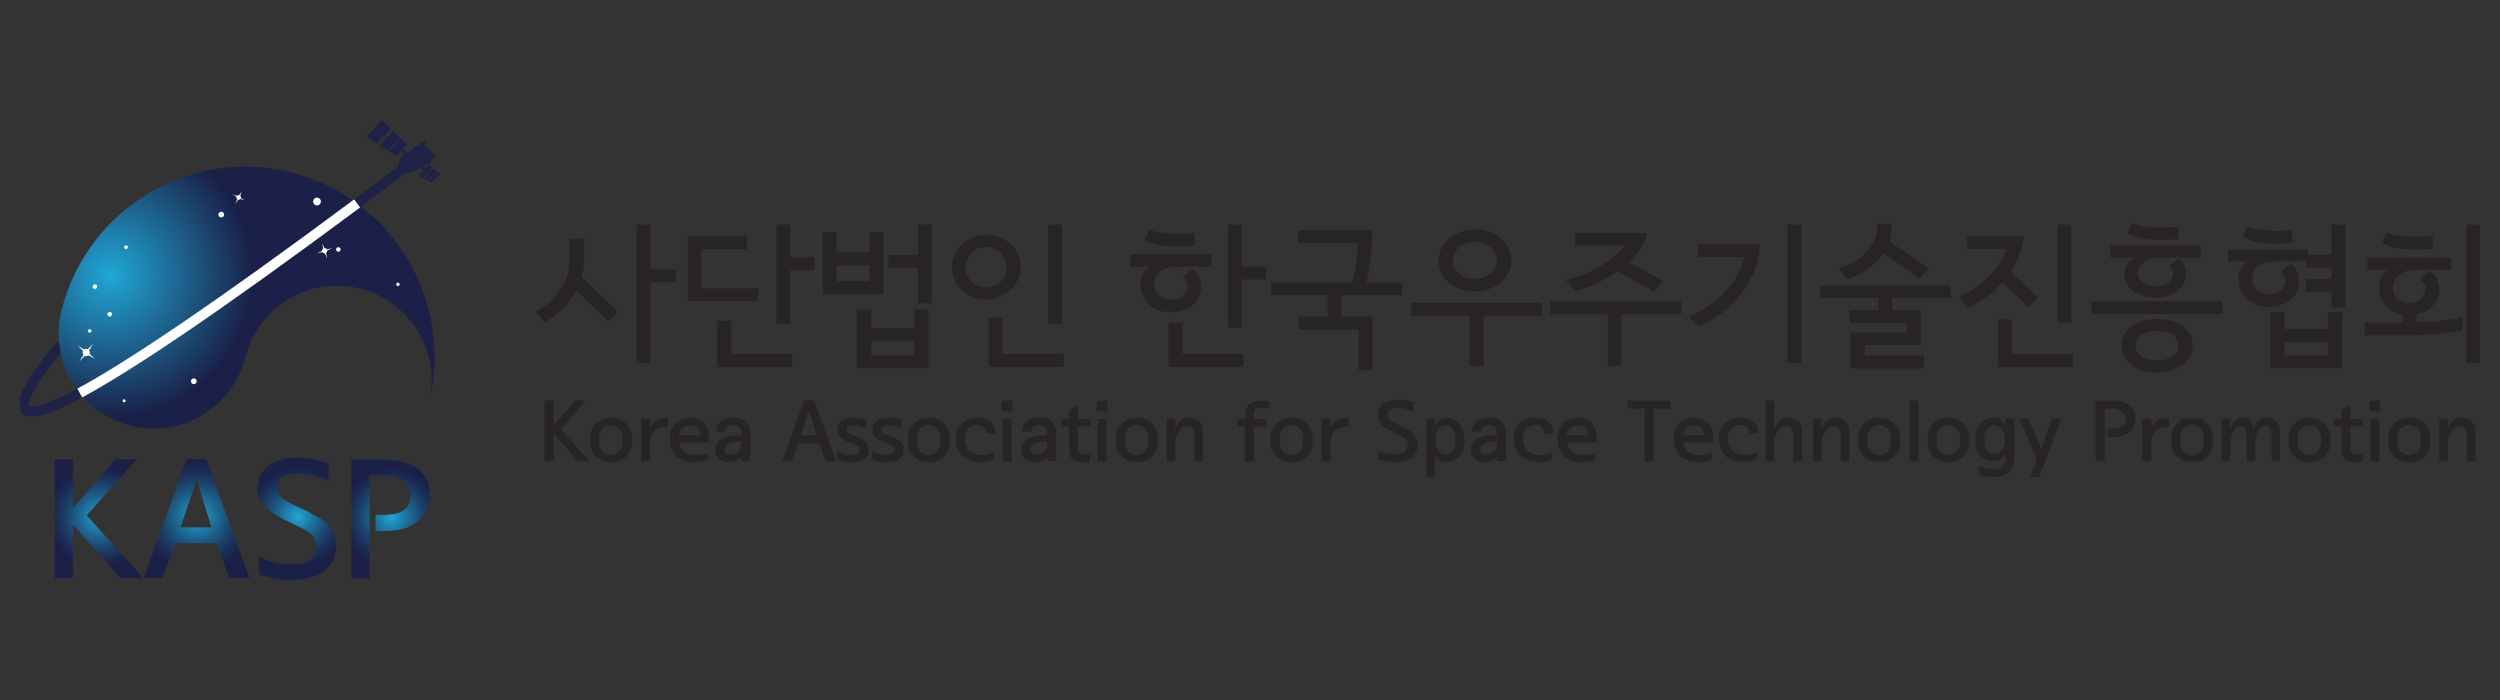 <svg width="250" height="70" viewBox="0 0 250 70" fill="none" xmlns="http://www.w3.org/2000/svg">
<rect x="0" y="0" width="250" height="70" fill="#333333" stroke="none"/>
<g clip-path="url(#clip0_9_12582)">
<path d="M58.949 46.13H57.804L55.416 43.448H55.364V46.13H54.45V40.042H55.364V42.492H55.416L57.536 40.042H58.599L56.071 42.91L58.949 46.13Z" fill="#292424"/>
<path d="M63.217 44.009C63.217 44.681 63.031 45.219 62.66 45.615C62.288 46.011 61.767 46.212 61.105 46.212C60.481 46.212 59.968 46.026 59.581 45.645C59.187 45.264 58.993 44.726 58.993 44.009C58.993 43.703 59.038 43.419 59.12 43.15C59.202 42.881 59.328 42.642 59.499 42.44C59.678 42.238 59.893 42.074 60.161 41.962C60.421 41.843 60.734 41.783 61.09 41.783C61.76 41.783 62.28 41.984 62.652 42.388C63.031 42.791 63.217 43.337 63.217 44.009ZM62.28 44.009C62.28 43.815 62.258 43.628 62.221 43.456C62.176 43.277 62.109 43.12 62.013 42.978C61.916 42.836 61.789 42.724 61.641 42.642C61.485 42.56 61.299 42.515 61.083 42.515C60.875 42.515 60.696 42.552 60.54 42.634C60.392 42.717 60.265 42.821 60.168 42.963C60.072 43.105 60.005 43.262 59.96 43.449C59.916 43.628 59.893 43.822 59.893 44.024C59.893 44.225 59.916 44.412 59.96 44.584C60.005 44.763 60.072 44.92 60.168 45.055C60.265 45.189 60.392 45.294 60.548 45.376C60.704 45.45 60.89 45.495 61.105 45.495C61.321 45.495 61.492 45.45 61.641 45.368C61.789 45.286 61.908 45.181 61.998 45.04C62.094 44.905 62.161 44.748 62.206 44.569C62.251 44.39 62.266 44.203 62.266 44.009H62.28Z" fill="#292424"/>
<path d="M66.787 42.672C66.363 42.672 65.999 42.746 65.686 42.903C65.374 43.06 65.181 43.314 65.091 43.68C65.062 43.785 65.039 43.889 65.024 44.016C65.01 44.136 65.002 44.27 64.995 44.397V46.138H64.102V41.88H64.995V42.739H65.039C65.076 42.664 65.129 42.559 65.203 42.432C65.277 42.306 65.374 42.201 65.5 42.119C65.671 42.007 65.842 41.925 66.006 41.872C66.177 41.82 66.437 41.79 66.787 41.79V42.672Z" fill="#292424"/>
<path d="M70.929 43.695H70.914V44.248H67.925C67.954 44.419 68.007 44.584 68.081 44.741C68.155 44.89 68.267 45.025 68.408 45.144C68.549 45.256 68.728 45.346 68.944 45.42C69.159 45.488 69.419 45.517 69.724 45.517C69.754 45.517 69.806 45.517 69.88 45.503C69.955 45.495 70.044 45.48 70.148 45.458C70.252 45.435 70.356 45.413 70.468 45.376C70.579 45.338 70.691 45.286 70.788 45.226V45.913C70.565 46.04 70.319 46.13 70.044 46.182C69.769 46.235 69.494 46.25 69.219 46.227C68.944 46.212 68.683 46.16 68.438 46.078C68.192 45.996 67.977 45.891 67.813 45.764C67.568 45.585 67.367 45.331 67.211 45.01C67.055 44.681 66.973 44.315 66.973 43.911C66.973 43.284 67.151 42.776 67.508 42.38C67.865 41.984 68.393 41.79 69.085 41.79C69.62 41.79 70.059 41.962 70.394 42.313C70.728 42.664 70.907 43.127 70.922 43.717L70.929 43.695ZM70.022 43.523C70.022 43.404 69.999 43.284 69.962 43.157C69.925 43.03 69.866 42.918 69.791 42.828C69.709 42.731 69.613 42.649 69.486 42.589C69.367 42.53 69.219 42.5 69.055 42.5C68.735 42.5 68.468 42.589 68.259 42.769C68.051 42.948 67.932 43.202 67.888 43.523H70.007H70.022Z" fill="#292424"/>
<path d="M75.026 46.115H74.119V45.66H74.112C74.112 45.66 74.045 45.742 73.985 45.801C73.933 45.869 73.852 45.928 73.755 45.988C73.651 46.048 73.524 46.093 73.361 46.145C73.204 46.19 73.011 46.212 72.788 46.212C72.632 46.212 72.476 46.182 72.32 46.13C72.163 46.078 72.03 46.003 71.911 45.899C71.784 45.801 71.688 45.675 71.613 45.533C71.539 45.391 71.502 45.226 71.502 45.04C71.502 44.711 71.613 44.427 71.829 44.181C72.044 43.934 72.297 43.77 72.587 43.688C72.929 43.583 73.234 43.531 73.502 43.531C73.77 43.531 73.978 43.531 74.119 43.531V43.292C74.119 43.224 74.119 43.15 74.104 43.06C74.09 42.978 74.06 42.881 74 42.776C73.948 42.702 73.866 42.634 73.755 42.575C73.643 42.515 73.502 42.492 73.331 42.492C73.108 42.492 72.922 42.545 72.773 42.657C72.632 42.769 72.558 42.941 72.558 43.165H71.606C71.606 42.985 71.643 42.813 71.71 42.642C71.784 42.47 71.888 42.321 72.03 42.194C72.178 42.066 72.357 41.962 72.572 41.88C72.788 41.798 73.041 41.76 73.338 41.76C73.918 41.76 74.342 41.91 74.61 42.194C74.885 42.485 75.019 42.836 75.019 43.247V46.108L75.026 46.115ZM74.119 44.464V44.166C73.985 44.166 73.837 44.166 73.68 44.166C73.524 44.166 73.361 44.188 73.19 44.225C73.026 44.263 72.862 44.337 72.699 44.464C72.535 44.591 72.454 44.748 72.454 44.943C72.454 45.137 72.52 45.279 72.647 45.353C72.773 45.428 72.922 45.465 73.093 45.465C73.242 45.465 73.42 45.413 73.621 45.301C73.822 45.196 73.963 45.04 74.052 44.845C74.067 44.786 74.082 44.733 74.097 44.666C74.112 44.606 74.119 44.532 74.119 44.457V44.464Z" fill="#292424"/>
<path d="M83.601 46.123H82.575L81.957 44.337H79.838L79.176 46.123H78.232L80.411 40.035H81.407L83.608 46.123H83.601ZM81.675 43.523L80.939 41.133H80.901L80.098 43.523H81.675Z" fill="#292424"/>
<path d="M86.88 44.928C86.88 45.122 86.851 45.294 86.799 45.458C86.739 45.622 86.642 45.757 86.501 45.869C86.36 45.988 86.174 46.078 85.943 46.138C85.713 46.198 85.415 46.235 85.058 46.235C84.783 46.235 84.53 46.205 84.285 46.138C84.04 46.078 83.854 46.018 83.727 45.959V45.107C83.787 45.144 83.861 45.182 83.95 45.227C84.04 45.271 84.136 45.316 84.248 45.353C84.352 45.391 84.471 45.421 84.605 45.451C84.731 45.473 84.88 45.488 85.029 45.488C85.14 45.488 85.244 45.488 85.356 45.473C85.467 45.458 85.572 45.436 85.661 45.398C85.75 45.361 85.824 45.316 85.884 45.249C85.943 45.182 85.973 45.099 85.973 44.995C85.973 44.868 85.936 44.771 85.862 44.696C85.787 44.614 85.683 44.547 85.549 44.487C85.415 44.42 85.259 44.36 85.088 44.3C84.917 44.24 84.731 44.166 84.538 44.069C84.337 43.986 84.159 43.859 83.988 43.695C83.817 43.531 83.735 43.307 83.735 43.015C83.735 42.627 83.876 42.321 84.159 42.104C84.441 41.887 84.85 41.775 85.386 41.775C85.609 41.775 85.832 41.805 86.055 41.85C86.285 41.902 86.464 41.947 86.598 41.984V42.858C86.442 42.791 86.256 42.717 86.04 42.634C85.817 42.552 85.572 42.515 85.304 42.515C85.162 42.515 85.014 42.545 84.858 42.597C84.701 42.649 84.627 42.746 84.627 42.888C84.627 42.986 84.649 43.068 84.694 43.142C84.739 43.217 84.813 43.277 84.917 43.344C85.044 43.419 85.215 43.493 85.43 43.568C85.653 43.643 85.869 43.733 86.085 43.852C86.293 43.964 86.479 44.106 86.635 44.278C86.791 44.45 86.873 44.666 86.873 44.935L86.88 44.928Z" fill="#292424"/>
<path d="M90.368 44.928C90.368 45.122 90.338 45.294 90.286 45.458C90.227 45.622 90.13 45.757 89.989 45.869C89.847 45.988 89.662 46.078 89.431 46.138C89.201 46.198 88.903 46.235 88.546 46.235C88.278 46.235 88.018 46.205 87.773 46.138C87.527 46.078 87.341 46.018 87.215 45.959V45.107C87.275 45.144 87.349 45.182 87.438 45.227C87.527 45.271 87.624 45.316 87.736 45.353C87.84 45.391 87.959 45.421 88.093 45.451C88.219 45.473 88.368 45.488 88.516 45.488C88.621 45.488 88.732 45.488 88.844 45.473C88.955 45.458 89.059 45.436 89.148 45.398C89.238 45.361 89.312 45.316 89.372 45.249C89.431 45.182 89.461 45.099 89.461 44.995C89.461 44.868 89.424 44.771 89.349 44.696C89.275 44.614 89.171 44.547 89.044 44.487C88.91 44.42 88.754 44.36 88.583 44.3C88.412 44.24 88.226 44.166 88.033 44.069C87.832 43.986 87.654 43.859 87.483 43.695C87.312 43.531 87.23 43.307 87.23 43.015C87.23 42.627 87.371 42.321 87.654 42.104C87.936 41.887 88.345 41.775 88.881 41.775C89.104 41.775 89.327 41.805 89.55 41.85C89.773 41.902 89.959 41.947 90.093 41.984V42.858C89.937 42.791 89.751 42.717 89.535 42.634C89.312 42.552 89.067 42.515 88.799 42.515C88.658 42.515 88.509 42.545 88.353 42.597C88.197 42.649 88.122 42.746 88.122 42.888C88.122 42.986 88.144 43.068 88.189 43.142C88.234 43.217 88.308 43.277 88.412 43.344C88.539 43.419 88.71 43.493 88.933 43.568C89.156 43.643 89.372 43.733 89.587 43.852C89.795 43.964 89.981 44.106 90.138 44.278C90.294 44.45 90.376 44.666 90.376 44.935L90.368 44.928Z" fill="#292424"/>
<path d="M95.001 44.009C95.001 44.681 94.815 45.219 94.443 45.615C94.072 46.011 93.551 46.212 92.889 46.212C92.264 46.212 91.751 46.026 91.365 45.645C90.978 45.264 90.777 44.726 90.777 44.009C90.777 43.703 90.822 43.419 90.903 43.15C90.985 42.881 91.119 42.642 91.283 42.44C91.454 42.238 91.677 42.074 91.937 41.962C92.198 41.843 92.51 41.783 92.867 41.783C93.536 41.783 94.057 41.984 94.436 42.388C94.815 42.791 95.001 43.337 95.001 44.009ZM94.064 44.009C94.064 43.815 94.042 43.628 93.997 43.456C93.953 43.284 93.886 43.12 93.789 42.978C93.692 42.836 93.566 42.724 93.417 42.642C93.261 42.56 93.082 42.515 92.859 42.515C92.651 42.515 92.473 42.552 92.324 42.634C92.175 42.717 92.049 42.821 91.952 42.963C91.855 43.105 91.788 43.262 91.744 43.449C91.699 43.628 91.677 43.822 91.677 44.024C91.677 44.225 91.699 44.412 91.744 44.584C91.788 44.763 91.863 44.92 91.96 45.055C92.056 45.189 92.183 45.294 92.339 45.376C92.495 45.45 92.681 45.495 92.897 45.495C93.112 45.495 93.283 45.45 93.432 45.368C93.581 45.286 93.7 45.181 93.796 45.04C93.893 44.905 93.96 44.748 94.005 44.569C94.049 44.39 94.072 44.203 94.072 44.009H94.064Z" fill="#292424"/>
<path d="M99.53 43.351H98.615C98.615 43.254 98.6 43.157 98.57 43.052C98.541 42.948 98.496 42.858 98.429 42.783C98.362 42.701 98.266 42.627 98.154 42.574C98.035 42.522 97.894 42.492 97.723 42.492C97.544 42.492 97.373 42.529 97.225 42.597C97.076 42.664 96.942 42.754 96.838 42.873C96.726 42.993 96.637 43.127 96.578 43.284C96.518 43.441 96.488 43.605 96.488 43.777C96.488 44.001 96.511 44.21 96.563 44.419C96.607 44.621 96.704 44.808 96.838 44.972C96.972 45.129 97.158 45.256 97.396 45.353C97.633 45.45 97.946 45.503 98.325 45.503C98.355 45.503 98.407 45.503 98.481 45.488C98.556 45.48 98.645 45.465 98.749 45.443C98.853 45.42 98.957 45.398 99.069 45.361C99.18 45.323 99.292 45.271 99.388 45.211V45.898C99.188 46.026 98.942 46.115 98.675 46.167C98.4 46.22 98.124 46.235 97.849 46.205C97.574 46.19 97.306 46.138 97.053 46.055C96.801 45.973 96.585 45.869 96.414 45.742C96.168 45.562 95.968 45.308 95.812 44.987C95.655 44.658 95.574 44.292 95.574 43.889C95.574 43.583 95.618 43.306 95.715 43.052C95.812 42.791 95.953 42.574 96.131 42.38C96.317 42.186 96.548 42.036 96.816 41.932C97.083 41.827 97.396 41.768 97.745 41.768C98.251 41.768 98.682 41.902 99.017 42.163C99.359 42.425 99.522 42.821 99.522 43.351H99.53Z" fill="#292424"/>
<path d="M101.24 41.118H100.169V40.057H101.24V41.118ZM101.166 46.16H100.266V41.902H101.166V46.16Z" fill="#292424"/>
<path d="M105.62 46.115H104.713V45.66H104.706C104.706 45.66 104.639 45.742 104.579 45.801C104.527 45.869 104.445 45.928 104.349 45.988C104.245 46.048 104.118 46.093 103.962 46.145C103.806 46.19 103.613 46.212 103.382 46.212C103.226 46.212 103.07 46.182 102.913 46.13C102.757 46.078 102.623 46.003 102.504 45.899C102.378 45.801 102.281 45.675 102.207 45.533C102.133 45.391 102.095 45.226 102.095 45.04C102.095 44.711 102.207 44.427 102.423 44.181C102.638 43.934 102.891 43.77 103.181 43.688C103.523 43.583 103.828 43.531 104.096 43.531C104.371 43.531 104.572 43.531 104.713 43.531V43.292C104.713 43.224 104.713 43.15 104.698 43.06C104.691 42.978 104.654 42.881 104.594 42.776C104.542 42.702 104.46 42.634 104.349 42.575C104.237 42.515 104.096 42.492 103.932 42.492C103.709 42.492 103.523 42.545 103.375 42.657C103.233 42.769 103.159 42.941 103.159 43.165H102.207C102.207 42.985 102.244 42.813 102.311 42.642C102.385 42.47 102.49 42.321 102.631 42.194C102.78 42.066 102.958 41.962 103.174 41.88C103.389 41.798 103.642 41.76 103.94 41.76C104.52 41.76 104.944 41.91 105.211 42.194C105.479 42.485 105.62 42.836 105.62 43.247V46.108V46.115ZM104.713 44.464V44.166C104.579 44.166 104.431 44.166 104.274 44.166C104.118 44.166 103.955 44.188 103.784 44.225C103.62 44.263 103.456 44.337 103.293 44.464C103.129 44.591 103.047 44.748 103.047 44.943C103.047 45.137 103.114 45.279 103.241 45.353C103.367 45.428 103.516 45.465 103.679 45.465C103.836 45.465 104.007 45.413 104.207 45.301C104.408 45.196 104.55 45.04 104.639 44.845C104.654 44.786 104.668 44.733 104.683 44.666C104.698 44.606 104.706 44.532 104.706 44.457L104.713 44.464Z" fill="#292424"/>
<path d="M108.997 42.619H107.784V44.659C107.784 44.763 107.784 44.868 107.799 44.972C107.807 45.07 107.829 45.159 107.866 45.226C107.903 45.309 107.963 45.368 108.045 45.413C108.126 45.458 108.238 45.48 108.379 45.48C108.461 45.48 108.55 45.48 108.647 45.465C108.736 45.45 108.848 45.428 108.989 45.383V46.19C108.825 46.212 108.684 46.227 108.573 46.235C108.461 46.235 108.357 46.242 108.26 46.242C107.799 46.242 107.465 46.138 107.242 45.936C107.018 45.727 106.907 45.421 106.907 45.002V42.634H106.178V41.902H106.907V40.998L107.807 40.453V41.902H109.019V42.634L108.997 42.619Z" fill="#292424"/>
<path d="M110.752 41.118H109.681V40.057H110.752V41.118ZM110.67 46.16H109.77V41.902H110.67V46.16Z" fill="#292424"/>
<path d="M115.786 44.009C115.786 44.681 115.6 45.219 115.228 45.615C114.857 46.011 114.343 46.212 113.674 46.212C113.049 46.212 112.536 46.026 112.15 45.645C111.755 45.264 111.562 44.726 111.562 44.009C111.562 43.703 111.607 43.419 111.689 43.15C111.77 42.881 111.897 42.642 112.068 42.44C112.246 42.238 112.462 42.074 112.722 41.962C112.983 41.843 113.295 41.783 113.652 41.783C114.321 41.783 114.842 41.984 115.221 42.388C115.6 42.791 115.786 43.337 115.786 44.009ZM114.857 44.009C114.857 43.815 114.834 43.628 114.797 43.456C114.76 43.284 114.685 43.12 114.589 42.978C114.492 42.836 114.366 42.724 114.217 42.642C114.061 42.56 113.875 42.515 113.659 42.515C113.444 42.515 113.273 42.552 113.116 42.634C112.968 42.717 112.841 42.821 112.745 42.963C112.648 43.105 112.581 43.262 112.536 43.449C112.492 43.628 112.469 43.822 112.469 44.024C112.469 44.225 112.492 44.412 112.536 44.584C112.581 44.763 112.655 44.92 112.752 45.055C112.849 45.189 112.975 45.294 113.131 45.376C113.287 45.45 113.473 45.495 113.689 45.495C113.905 45.495 114.076 45.45 114.224 45.368C114.373 45.286 114.492 45.181 114.581 45.04C114.678 44.905 114.745 44.748 114.79 44.569C114.834 44.39 114.849 44.203 114.849 44.009H114.857Z" fill="#292424"/>
<path d="M120.293 46.123H119.445V43.814C119.445 43.68 119.445 43.553 119.445 43.418C119.445 43.284 119.415 43.157 119.37 43.038C119.333 42.925 119.266 42.828 119.17 42.754C119.073 42.679 118.932 42.634 118.746 42.612C118.486 42.597 118.255 42.701 118.054 42.933C117.853 43.164 117.697 43.456 117.601 43.814C117.578 43.919 117.563 44.016 117.549 44.113C117.534 44.21 117.534 44.307 117.534 44.389V46.123H116.686V41.865H117.534V42.813H117.578C117.601 42.754 117.638 42.671 117.682 42.552C117.727 42.432 117.801 42.32 117.906 42.201C118.002 42.089 118.129 41.992 118.285 41.902C118.441 41.812 118.642 41.768 118.887 41.768C119.296 41.768 119.631 41.887 119.898 42.134C120.166 42.373 120.3 42.716 120.3 43.15V46.123H120.293Z" fill="#292424"/>
<path d="M126.911 40.901C126.74 40.864 126.599 40.834 126.487 40.819C126.376 40.804 126.249 40.789 126.108 40.774C125.952 40.774 125.833 40.797 125.736 40.834C125.639 40.871 125.558 40.939 125.491 41.028C125.454 41.103 125.424 41.185 125.409 41.275C125.394 41.364 125.394 41.469 125.394 41.596V41.91H126.606V42.649H125.394V46.16H124.494V42.649H123.728V41.91H124.494V41.768C124.494 41.566 124.509 41.364 124.531 41.163C124.554 40.968 124.628 40.774 124.747 40.61C124.859 40.461 125.022 40.334 125.216 40.229C125.416 40.124 125.699 40.065 126.071 40.057C126.227 40.057 126.361 40.065 126.487 40.087C126.614 40.102 126.748 40.132 126.904 40.154V40.909L126.911 40.901Z" fill="#292424"/>
<path d="M131.276 44.009C131.276 44.681 131.091 45.219 130.719 45.615C130.347 46.011 129.826 46.212 129.164 46.212C128.54 46.212 128.027 46.026 127.633 45.645C127.246 45.264 127.045 44.726 127.045 44.009C127.045 43.703 127.09 43.419 127.171 43.15C127.253 42.881 127.387 42.642 127.551 42.44C127.729 42.238 127.945 42.074 128.213 41.962C128.473 41.843 128.785 41.783 129.142 41.783C129.811 41.783 130.332 41.984 130.704 42.388C131.083 42.791 131.269 43.337 131.269 44.009H131.276ZM130.339 44.009C130.339 43.815 130.317 43.628 130.273 43.456C130.228 43.277 130.161 43.12 130.064 42.978C129.968 42.836 129.841 42.724 129.692 42.642C129.544 42.56 129.35 42.515 129.135 42.515C128.919 42.515 128.748 42.552 128.592 42.634C128.443 42.717 128.317 42.821 128.22 42.963C128.123 43.105 128.056 43.262 128.012 43.449C127.967 43.628 127.952 43.822 127.952 44.024C127.952 44.225 127.975 44.412 128.019 44.584C128.064 44.763 128.131 44.92 128.227 45.055C128.324 45.189 128.451 45.294 128.607 45.376C128.763 45.45 128.949 45.495 129.164 45.495C129.38 45.495 129.551 45.45 129.7 45.368C129.849 45.286 129.968 45.181 130.057 45.04C130.154 44.905 130.22 44.748 130.265 44.569C130.31 44.39 130.332 44.203 130.332 44.009H130.339Z" fill="#292424"/>
<path d="M134.846 42.672C134.422 42.672 134.058 42.746 133.745 42.903C133.433 43.06 133.232 43.314 133.15 43.68C133.121 43.785 133.098 43.889 133.091 44.016C133.076 44.136 133.069 44.27 133.061 44.397V46.138H132.169V41.88H133.061V42.739H133.106C133.135 42.664 133.195 42.559 133.269 42.432C133.344 42.306 133.44 42.201 133.567 42.119C133.738 42.007 133.909 41.925 134.08 41.872C134.251 41.82 134.511 41.79 134.861 41.79V42.672H134.846Z" fill="#292424"/>
<path d="M141.784 44.427C141.784 45.032 141.576 45.488 141.159 45.779C140.743 46.07 140.17 46.22 139.449 46.22C139.308 46.22 139.167 46.212 139.025 46.197C138.884 46.182 138.75 46.16 138.616 46.138C138.482 46.108 138.348 46.085 138.215 46.048C138.081 46.018 137.962 45.981 137.85 45.951V45.047C137.917 45.077 138.006 45.114 138.103 45.152C138.207 45.189 138.326 45.234 138.467 45.271C138.609 45.309 138.765 45.346 138.943 45.376C139.122 45.406 139.315 45.42 139.531 45.42C139.687 45.42 139.843 45.406 139.992 45.376C140.141 45.346 140.275 45.294 140.394 45.226C140.505 45.159 140.602 45.069 140.669 44.95C140.736 44.838 140.773 44.696 140.773 44.524C140.773 44.36 140.743 44.218 140.676 44.106C140.609 43.986 140.527 43.889 140.423 43.815C140.319 43.725 140.208 43.658 140.081 43.598C139.955 43.538 139.836 43.478 139.717 43.419C139.516 43.329 139.308 43.224 139.085 43.112C138.862 43 138.646 42.873 138.453 42.724C138.259 42.582 138.103 42.418 137.969 42.231C137.843 42.044 137.776 41.827 137.776 41.581C137.776 41.028 137.969 40.625 138.348 40.356C138.728 40.087 139.219 39.96 139.821 39.96C139.962 39.96 140.104 39.967 140.252 39.99C140.394 40.005 140.535 40.035 140.669 40.065C140.795 40.094 140.922 40.132 141.048 40.162C141.167 40.191 141.278 40.214 141.375 40.236V41.155C141.219 41.073 141.003 40.998 140.721 40.916C140.438 40.841 140.118 40.789 139.761 40.774C139.471 40.774 139.233 40.834 139.048 40.961C138.862 41.081 138.765 41.267 138.765 41.514C138.765 41.633 138.787 41.738 138.839 41.82C138.891 41.902 138.958 41.977 139.04 42.051C139.122 42.119 139.226 42.178 139.33 42.238C139.442 42.291 139.553 42.35 139.672 42.418L140.312 42.716C140.446 42.798 140.594 42.888 140.758 42.97C140.922 43.053 141.078 43.157 141.226 43.277C141.368 43.404 141.487 43.553 141.583 43.74C141.68 43.926 141.74 44.158 141.747 44.442L141.784 44.427Z" fill="#292424"/>
<path d="M146.477 44.076C146.477 44.36 146.439 44.629 146.35 44.89C146.268 45.151 146.149 45.376 145.993 45.577C145.83 45.772 145.629 45.928 145.398 46.048C145.168 46.16 144.9 46.22 144.588 46.22C144.298 46.22 144.067 46.138 143.896 45.981C143.718 45.824 143.599 45.637 143.532 45.428H143.487V47.699H142.617V41.857H143.487V42.627H143.532C143.562 42.544 143.599 42.447 143.658 42.35C143.718 42.253 143.792 42.156 143.881 42.074C143.963 41.992 144.067 41.917 144.194 41.857C144.32 41.797 144.469 41.768 144.632 41.768C144.878 41.768 145.116 41.82 145.339 41.924C145.562 42.022 145.755 42.171 145.926 42.373C146.09 42.567 146.224 42.806 146.32 43.09C146.417 43.374 146.469 43.71 146.469 44.076H146.477ZM145.562 44.068C145.562 43.867 145.54 43.672 145.502 43.478C145.458 43.284 145.398 43.127 145.317 42.978C145.235 42.836 145.123 42.724 145.004 42.642C144.878 42.559 144.736 42.515 144.565 42.515C144.275 42.515 144.03 42.649 143.837 42.918C143.636 43.187 143.539 43.538 143.539 43.979C143.539 44.128 143.554 44.292 143.591 44.464C143.628 44.636 143.688 44.8 143.77 44.95C143.844 45.099 143.956 45.219 144.09 45.316C144.223 45.413 144.387 45.458 144.588 45.458C144.759 45.458 144.908 45.42 145.027 45.346C145.153 45.271 145.257 45.166 145.331 45.047C145.413 44.92 145.473 44.77 145.51 44.599C145.547 44.427 145.569 44.255 145.569 44.068H145.562Z" fill="#292424"/>
<path d="M150.596 46.115H149.689V45.66H149.682C149.682 45.66 149.615 45.742 149.563 45.801C149.511 45.869 149.429 45.928 149.332 45.988C149.228 46.048 149.102 46.093 148.938 46.145C148.782 46.19 148.589 46.212 148.358 46.212C148.202 46.212 148.046 46.182 147.89 46.13C147.733 46.078 147.6 46.003 147.481 45.899C147.354 45.801 147.257 45.675 147.183 45.533C147.109 45.391 147.072 45.226 147.072 45.04C147.072 44.711 147.183 44.427 147.399 44.181C147.614 43.934 147.867 43.77 148.157 43.688C148.499 43.583 148.804 43.531 149.072 43.531C149.347 43.531 149.548 43.531 149.689 43.531V43.292C149.689 43.224 149.689 43.15 149.674 43.06C149.659 42.978 149.63 42.881 149.57 42.776C149.518 42.702 149.436 42.634 149.325 42.575C149.213 42.515 149.072 42.492 148.908 42.492C148.678 42.492 148.499 42.545 148.351 42.657C148.209 42.769 148.135 42.941 148.135 43.165H147.183C147.183 42.985 147.22 42.813 147.287 42.642C147.354 42.47 147.466 42.321 147.607 42.194C147.756 42.066 147.934 41.962 148.15 41.88C148.365 41.798 148.618 41.76 148.916 41.76C149.496 41.76 149.92 41.91 150.187 42.194C150.455 42.485 150.596 42.836 150.596 43.247V46.108V46.115ZM149.689 44.464V44.166C149.555 44.166 149.407 44.166 149.25 44.166C149.094 44.166 148.931 44.188 148.76 44.225C148.596 44.263 148.432 44.337 148.269 44.464C148.105 44.591 148.023 44.748 148.023 44.943C148.023 45.137 148.09 45.279 148.217 45.353C148.351 45.428 148.492 45.465 148.663 45.465C148.812 45.465 148.99 45.413 149.191 45.301C149.392 45.196 149.533 45.04 149.622 44.845C149.637 44.786 149.652 44.733 149.667 44.666C149.682 44.606 149.689 44.532 149.689 44.457V44.464Z" fill="#292424"/>
<path d="M155.326 43.351H154.411C154.411 43.254 154.397 43.157 154.367 43.052C154.337 42.948 154.292 42.858 154.226 42.783C154.159 42.701 154.062 42.627 153.95 42.574C153.839 42.522 153.69 42.492 153.526 42.492C153.341 42.492 153.177 42.529 153.028 42.597C152.879 42.664 152.746 42.754 152.642 42.873C152.53 42.993 152.441 43.127 152.381 43.284C152.322 43.441 152.292 43.605 152.292 43.777C152.292 44.001 152.314 44.21 152.366 44.419C152.411 44.621 152.508 44.808 152.642 44.972C152.775 45.129 152.961 45.256 153.199 45.353C153.437 45.45 153.742 45.503 154.121 45.503C154.151 45.503 154.203 45.503 154.278 45.488C154.352 45.48 154.441 45.465 154.545 45.443C154.649 45.42 154.754 45.398 154.865 45.361C154.977 45.323 155.088 45.271 155.185 45.211V45.898C154.977 46.026 154.739 46.115 154.471 46.167C154.196 46.22 153.921 46.235 153.645 46.205C153.37 46.19 153.103 46.138 152.85 46.055C152.597 45.973 152.381 45.869 152.218 45.742C151.972 45.562 151.771 45.308 151.615 44.987C151.459 44.658 151.377 44.292 151.377 43.889C151.377 43.583 151.429 43.306 151.526 43.052C151.623 42.791 151.764 42.574 151.943 42.38C152.128 42.186 152.359 42.036 152.627 41.932C152.894 41.827 153.207 41.768 153.556 41.768C154.069 41.768 154.493 41.902 154.835 42.163C155.177 42.425 155.341 42.821 155.341 43.351H155.326Z" fill="#292424"/>
<path d="M159.699 43.695H159.684V44.248H156.694C156.717 44.419 156.776 44.584 156.851 44.741C156.925 44.89 157.037 45.025 157.178 45.144C157.319 45.256 157.498 45.346 157.713 45.42C157.929 45.488 158.189 45.517 158.494 45.517C158.524 45.517 158.576 45.517 158.65 45.503C158.725 45.495 158.814 45.48 158.918 45.458C159.022 45.435 159.126 45.413 159.245 45.376C159.357 45.338 159.468 45.286 159.565 45.226V45.913C159.342 46.04 159.096 46.13 158.821 46.182C158.546 46.235 158.271 46.25 157.996 46.227C157.728 46.212 157.468 46.16 157.215 46.078C156.962 45.996 156.754 45.891 156.583 45.764C156.337 45.585 156.137 45.331 155.981 45.01C155.824 44.681 155.743 44.315 155.743 43.911C155.743 43.284 155.921 42.776 156.278 42.38C156.635 41.984 157.163 41.79 157.855 41.79C158.39 41.79 158.829 41.962 159.163 42.313C159.498 42.664 159.676 43.127 159.691 43.717L159.699 43.695ZM158.792 43.523C158.792 43.404 158.769 43.284 158.732 43.157C158.695 43.03 158.635 42.918 158.561 42.828C158.479 42.731 158.383 42.649 158.264 42.589C158.145 42.53 157.996 42.5 157.832 42.5C157.512 42.5 157.245 42.589 157.037 42.769C156.828 42.948 156.709 43.202 156.665 43.523H158.784H158.792Z" fill="#292424"/>
<path d="M167.083 40.871H165.373V46.153H164.443V40.871H162.755V40.065H167.083V40.871Z" fill="#292424"/>
<path d="M171.322 43.695H171.307V44.248H168.318C168.347 44.419 168.399 44.584 168.474 44.741C168.548 44.89 168.66 45.025 168.801 45.144C168.942 45.256 169.121 45.346 169.336 45.42C169.552 45.488 169.812 45.517 170.117 45.517C170.147 45.517 170.199 45.517 170.273 45.503C170.348 45.495 170.437 45.48 170.541 45.458C170.645 45.435 170.749 45.413 170.861 45.376C170.972 45.338 171.084 45.286 171.181 45.226V45.913C170.958 46.04 170.712 46.13 170.437 46.182C170.162 46.235 169.887 46.25 169.612 46.227C169.336 46.212 169.076 46.16 168.831 46.078C168.578 45.996 168.37 45.891 168.206 45.764C167.961 45.585 167.76 45.331 167.604 45.01C167.448 44.681 167.366 44.315 167.366 43.911C167.366 43.284 167.544 42.776 167.901 42.38C168.258 41.984 168.786 41.79 169.478 41.79C170.013 41.79 170.452 41.962 170.787 42.313C171.121 42.664 171.3 43.127 171.315 43.717L171.322 43.695ZM170.415 43.523C170.415 43.404 170.392 43.284 170.355 43.157C170.311 43.03 170.259 42.918 170.184 42.828C170.102 42.731 170.006 42.649 169.887 42.589C169.768 42.53 169.619 42.5 169.455 42.5C169.136 42.5 168.868 42.589 168.667 42.769C168.459 42.948 168.332 43.202 168.295 43.523H170.415Z" fill="#292424"/>
<path d="M175.821 43.351H174.907C174.907 43.254 174.892 43.157 174.862 43.052C174.832 42.948 174.788 42.858 174.721 42.783C174.654 42.701 174.557 42.627 174.445 42.574C174.326 42.522 174.185 42.492 174.014 42.492C173.836 42.492 173.672 42.529 173.516 42.597C173.367 42.664 173.233 42.754 173.129 42.873C173.018 42.993 172.928 43.127 172.869 43.284C172.809 43.441 172.78 43.605 172.78 43.777C172.78 44.001 172.802 44.21 172.854 44.419C172.899 44.621 172.995 44.808 173.129 44.972C173.263 45.129 173.449 45.256 173.687 45.353C173.925 45.45 174.237 45.503 174.609 45.503C174.639 45.503 174.691 45.503 174.773 45.488C174.847 45.48 174.936 45.465 175.04 45.443C175.145 45.42 175.249 45.398 175.368 45.361C175.479 45.323 175.591 45.271 175.687 45.211V45.898C175.479 46.026 175.241 46.115 174.973 46.167C174.698 46.22 174.423 46.235 174.148 46.205C173.873 46.19 173.605 46.138 173.352 46.055C173.099 45.973 172.884 45.869 172.72 45.742C172.475 45.562 172.274 45.308 172.118 44.987C171.962 44.658 171.88 44.292 171.88 43.889C171.88 43.583 171.932 43.306 172.029 43.052C172.125 42.791 172.267 42.574 172.445 42.38C172.631 42.186 172.861 42.036 173.129 41.932C173.397 41.827 173.709 41.768 174.059 41.768C174.572 41.768 174.996 41.902 175.33 42.163C175.665 42.425 175.836 42.821 175.836 43.351H175.821Z" fill="#292424"/>
<path d="M180.223 46.13H179.324V43.374C179.324 43.299 179.316 43.217 179.294 43.127C179.272 43.038 179.242 42.948 179.19 42.866C179.145 42.791 179.078 42.724 178.989 42.664C178.9 42.612 178.788 42.582 178.654 42.582C178.409 42.582 178.178 42.694 177.955 42.911C177.732 43.135 177.576 43.404 177.494 43.718C177.464 43.822 177.442 43.919 177.435 44.009C177.42 44.099 177.412 44.196 177.412 44.285V46.138H176.55V40.05H177.412V42.851H177.442C177.457 42.806 177.494 42.724 177.546 42.612C177.598 42.5 177.68 42.38 177.784 42.253C177.888 42.134 178.03 42.029 178.186 41.932C178.349 41.835 178.543 41.79 178.773 41.79C178.952 41.79 179.123 41.813 179.294 41.873C179.465 41.925 179.621 42.007 179.755 42.104C179.889 42.209 180 42.343 180.082 42.507C180.164 42.672 180.209 42.866 180.209 43.09V46.138L180.223 46.13Z" fill="#292424"/>
<path d="M184.916 46.123H184.068V43.814C184.068 43.68 184.068 43.553 184.068 43.418C184.068 43.284 184.046 43.157 183.994 43.038C183.957 42.925 183.89 42.828 183.793 42.754C183.696 42.679 183.555 42.634 183.369 42.612C183.109 42.597 182.878 42.701 182.67 42.933C182.469 43.164 182.313 43.456 182.216 43.814C182.194 43.919 182.179 44.016 182.164 44.113C182.157 44.21 182.15 44.307 182.15 44.389V46.123H181.302V41.865H182.15V42.813H182.194C182.216 42.754 182.254 42.671 182.298 42.552C182.343 42.432 182.417 42.32 182.521 42.201C182.618 42.089 182.744 41.992 182.901 41.902C183.057 41.812 183.258 41.768 183.51 41.768C183.919 41.768 184.254 41.887 184.522 42.134C184.789 42.373 184.923 42.716 184.923 43.15V46.123H184.916Z" fill="#292424"/>
<path d="M190.047 44.009C190.047 44.681 189.861 45.219 189.49 45.615C189.118 46.011 188.597 46.212 187.935 46.212C187.303 46.212 186.798 46.026 186.403 45.645C186.017 45.264 185.816 44.726 185.816 44.009C185.816 43.703 185.861 43.419 185.942 43.15C186.024 42.881 186.151 42.642 186.322 42.44C186.5 42.238 186.716 42.074 186.983 41.962C187.244 41.843 187.556 41.783 187.913 41.783C188.582 41.783 189.103 41.984 189.482 42.388C189.854 42.791 190.047 43.337 190.047 44.009ZM189.11 44.009C189.11 43.815 189.088 43.628 189.043 43.456C188.999 43.277 188.932 43.12 188.835 42.978C188.738 42.836 188.612 42.724 188.463 42.642C188.315 42.56 188.129 42.515 187.906 42.515C187.682 42.515 187.519 42.552 187.363 42.634C187.214 42.717 187.088 42.821 186.991 42.963C186.894 43.105 186.827 43.262 186.783 43.449C186.738 43.628 186.716 43.822 186.716 44.024C186.716 44.225 186.738 44.412 186.783 44.584C186.827 44.763 186.902 44.92 186.991 45.055C187.088 45.189 187.214 45.294 187.37 45.376C187.526 45.45 187.712 45.495 187.928 45.495C188.144 45.495 188.315 45.45 188.471 45.368C188.619 45.286 188.738 45.181 188.828 45.04C188.924 44.905 188.991 44.748 189.036 44.569C189.081 44.39 189.103 44.203 189.103 44.009H189.11Z" fill="#292424"/>
<path d="M191.839 46.138H190.939V40.05H191.839V46.138Z" fill="#292424"/>
<path d="M196.963 44.009C196.963 44.681 196.777 45.219 196.405 45.615C196.034 46.011 195.513 46.212 194.851 46.212C194.227 46.212 193.713 46.026 193.327 45.645C192.94 45.264 192.739 44.726 192.739 44.009C192.739 43.703 192.784 43.419 192.866 43.15C192.947 42.881 193.074 42.642 193.245 42.44C193.423 42.238 193.639 42.074 193.907 41.962C194.167 41.843 194.479 41.783 194.836 41.783C195.506 41.783 196.026 41.984 196.405 42.388C196.777 42.791 196.971 43.337 196.971 44.009H196.963ZM196.026 44.009C196.026 43.815 196.004 43.628 195.967 43.456C195.922 43.277 195.855 43.12 195.758 42.978C195.662 42.836 195.535 42.724 195.387 42.642C195.23 42.56 195.045 42.515 194.829 42.515C194.621 42.515 194.442 42.552 194.293 42.634C194.145 42.717 194.018 42.821 193.922 42.963C193.825 43.105 193.758 43.262 193.713 43.449C193.669 43.628 193.654 43.822 193.654 44.024C193.654 44.225 193.676 44.412 193.721 44.584C193.766 44.763 193.832 44.92 193.929 45.055C194.026 45.189 194.152 45.294 194.308 45.376C194.465 45.45 194.65 45.495 194.866 45.495C195.082 45.495 195.253 45.45 195.402 45.368C195.55 45.286 195.669 45.181 195.758 45.04C195.855 44.905 195.922 44.748 195.967 44.569C196.011 44.39 196.026 44.203 196.026 44.009Z" fill="#292424"/>
<path d="M201.418 45.764C201.418 46.414 201.232 46.9 200.86 47.221C200.488 47.542 199.953 47.706 199.261 47.706C199.038 47.706 198.8 47.684 198.532 47.647C198.264 47.609 198.034 47.542 197.848 47.46V46.593C198.093 46.72 198.346 46.802 198.599 46.855C198.859 46.907 199.105 46.929 199.35 46.929C199.722 46.929 199.997 46.847 200.19 46.683C200.376 46.526 200.488 46.317 200.518 46.07C200.518 46.033 200.525 46.011 200.525 45.996V45.338H200.503C200.503 45.338 200.466 45.42 200.428 45.51C200.391 45.592 200.324 45.682 200.243 45.772C200.161 45.861 200.042 45.943 199.9 46.011C199.752 46.085 199.573 46.115 199.35 46.115C198.837 46.115 198.406 45.943 198.056 45.592C197.714 45.241 197.536 44.741 197.536 44.068C197.536 43.904 197.543 43.732 197.558 43.568C197.573 43.404 197.595 43.254 197.617 43.127C197.662 42.948 197.729 42.776 197.826 42.612C197.922 42.44 198.049 42.298 198.205 42.171C198.354 42.044 198.525 41.932 198.733 41.857C198.934 41.783 199.164 41.738 199.41 41.738C199.566 41.738 199.707 41.768 199.841 41.82C199.967 41.872 200.079 41.947 200.168 42.029C200.257 42.104 200.324 42.186 200.384 42.283C200.443 42.373 200.48 42.455 200.503 42.522H200.525V41.842H201.418V45.757V45.764ZM200.495 43.919C200.495 43.74 200.466 43.568 200.414 43.404C200.362 43.232 200.295 43.082 200.205 42.948C200.116 42.813 200.005 42.701 199.871 42.619C199.744 42.53 199.596 42.492 199.439 42.492C199.253 42.492 199.06 42.567 198.867 42.709C198.673 42.858 198.54 43.082 198.473 43.389C198.465 43.434 198.45 43.486 198.443 43.553C198.443 43.62 198.443 43.687 198.443 43.755C198.443 43.822 198.435 43.889 198.435 43.956V44.113C198.435 44.27 198.45 44.427 198.488 44.584C198.517 44.741 198.577 44.875 198.659 44.995C198.74 45.114 198.852 45.219 198.978 45.294C199.105 45.368 199.261 45.398 199.447 45.398C199.744 45.398 199.99 45.264 200.198 44.995C200.399 44.726 200.503 44.367 200.503 43.926L200.495 43.919Z" fill="#292424"/>
<path d="M206.147 41.857L203.916 47.699H202.994L203.656 45.921L201.938 41.857H202.853L204.095 44.86H204.139L205.24 41.857H206.155H206.147Z" fill="#292424"/>
<path d="M213.524 41.858C213.524 42.224 213.457 42.515 213.316 42.754C213.175 42.993 213.004 43.18 212.788 43.322C212.572 43.471 212.334 43.568 212.059 43.628C211.792 43.68 211.524 43.71 211.271 43.71H210.773V42.881H211.264C211.42 42.881 211.576 42.866 211.732 42.836C211.888 42.806 212.03 42.761 212.156 42.687C212.275 42.605 212.372 42.5 212.446 42.373C212.528 42.239 212.565 42.067 212.565 41.858C212.565 41.671 212.52 41.514 212.439 41.394C212.357 41.267 212.245 41.17 212.111 41.088C211.978 41.006 211.829 40.954 211.665 40.916C211.502 40.879 211.338 40.864 211.174 40.864H210.468V46.138H209.553V40.05H211.182C211.464 40.05 211.747 40.08 212.03 40.132C212.312 40.184 212.558 40.281 212.781 40.416C213.011 40.558 213.19 40.745 213.331 40.976C213.472 41.208 213.539 41.499 213.539 41.85L213.524 41.858Z" fill="#292424"/>
<path d="M216.915 42.672C216.491 42.672 216.12 42.746 215.815 42.903C215.502 43.06 215.302 43.314 215.22 43.68C215.19 43.785 215.168 43.889 215.153 44.016C215.138 44.136 215.131 44.27 215.123 44.397V46.138H214.231V41.88H215.123V42.739H215.168C215.205 42.664 215.257 42.559 215.331 42.432C215.406 42.306 215.502 42.201 215.629 42.119C215.8 42.007 215.971 41.925 216.142 41.872C216.313 41.82 216.573 41.79 216.923 41.79V42.672H216.915Z" fill="#292424"/>
<path d="M221.318 44.009C221.318 44.681 221.132 45.219 220.76 45.615C220.388 46.011 219.868 46.212 219.206 46.212C218.581 46.212 218.068 46.026 217.681 45.645C217.295 45.264 217.094 44.726 217.094 44.009C217.094 43.703 217.138 43.419 217.22 43.15C217.302 42.881 217.436 42.642 217.599 42.44C217.778 42.238 217.994 42.074 218.254 41.962C218.514 41.843 218.826 41.783 219.183 41.783C219.853 41.783 220.373 41.984 220.753 42.388C221.132 42.791 221.318 43.337 221.318 44.009ZM220.381 44.009C220.381 43.815 220.358 43.628 220.321 43.456C220.277 43.277 220.21 43.12 220.113 42.978C220.016 42.836 219.89 42.724 219.741 42.642C219.585 42.56 219.399 42.515 219.183 42.515C218.975 42.515 218.797 42.552 218.641 42.634C218.492 42.717 218.373 42.821 218.276 42.963C218.179 43.105 218.113 43.262 218.068 43.449C218.023 43.628 218.001 43.822 218.001 44.024C218.001 44.225 218.023 44.412 218.068 44.584C218.113 44.763 218.187 44.92 218.284 45.055C218.38 45.189 218.507 45.294 218.663 45.376C218.819 45.45 219.005 45.495 219.221 45.495C219.436 45.495 219.607 45.45 219.763 45.368C219.912 45.286 220.031 45.181 220.128 45.04C220.225 44.905 220.291 44.748 220.336 44.569C220.381 44.39 220.396 44.203 220.396 44.009H220.381Z" fill="#292424"/>
<path d="M227.996 46.123H227.155V43.814C227.155 43.68 227.155 43.545 227.148 43.404C227.148 43.262 227.118 43.135 227.081 43.015C227.044 42.895 226.977 42.798 226.888 42.716C226.799 42.642 226.672 42.597 226.501 42.597C226.278 42.597 226.085 42.716 225.921 42.94C225.757 43.172 225.646 43.456 225.571 43.799C225.557 43.911 225.542 44.016 225.527 44.113C225.519 44.21 225.512 44.3 225.512 44.382V46.115H224.664V43.807C224.664 43.672 224.664 43.538 224.657 43.396C224.649 43.254 224.62 43.127 224.582 43.008C224.545 42.888 224.478 42.791 224.389 42.716C224.3 42.642 224.173 42.604 224.017 42.604C223.861 42.604 223.727 42.664 223.593 42.783C223.467 42.903 223.355 43.045 223.266 43.217C223.184 43.404 223.125 43.59 223.088 43.777C223.05 43.964 223.028 44.165 223.028 44.389V46.123H222.18V41.872H223.028V42.813H223.051C223.065 42.746 223.103 42.657 223.155 42.537C223.207 42.417 223.274 42.305 223.363 42.193C223.452 42.081 223.564 41.984 223.69 41.895C223.816 41.812 223.973 41.768 224.159 41.768C224.538 41.768 224.813 41.865 224.984 42.066C225.155 42.261 225.267 42.5 225.341 42.776H225.393C225.393 42.776 225.43 42.671 225.475 42.559C225.519 42.447 225.594 42.335 225.69 42.216C225.787 42.104 225.914 41.999 226.062 41.91C226.218 41.82 226.404 41.768 226.627 41.768C227.014 41.768 227.341 41.88 227.602 42.104C227.862 42.328 227.988 42.679 227.988 43.157V46.123H227.996Z" fill="#292424"/>
<path d="M233.067 44.009C233.067 44.681 232.881 45.219 232.51 45.615C232.138 46.011 231.617 46.212 230.948 46.212C230.316 46.212 229.81 46.026 229.423 45.645C229.037 45.264 228.836 44.726 228.836 44.009C228.836 43.703 228.881 43.419 228.962 43.15C229.052 42.881 229.178 42.642 229.342 42.44C229.513 42.238 229.736 42.074 229.996 41.962C230.256 41.843 230.569 41.783 230.926 41.783C231.595 41.783 232.115 41.984 232.495 42.388C232.867 42.791 233.06 43.337 233.06 44.009H233.067ZM232.138 44.009C232.138 43.815 232.115 43.628 232.071 43.456C232.026 43.277 231.959 43.12 231.863 42.978C231.766 42.836 231.64 42.724 231.491 42.642C231.342 42.56 231.149 42.515 230.933 42.515C230.717 42.515 230.546 42.552 230.398 42.634C230.249 42.717 230.122 42.821 230.026 42.963C229.929 43.105 229.862 43.262 229.818 43.449C229.773 43.628 229.751 43.822 229.751 44.024C229.751 44.225 229.773 44.412 229.818 44.584C229.862 44.763 229.929 44.92 230.026 45.055C230.122 45.189 230.249 45.294 230.405 45.376C230.561 45.45 230.747 45.495 230.963 45.495C231.178 45.495 231.349 45.45 231.498 45.368C231.647 45.286 231.766 45.181 231.863 45.04C231.959 44.905 232.026 44.748 232.071 44.569C232.115 44.39 232.138 44.203 232.138 44.009Z" fill="#292424"/>
<path d="M236.25 42.619H235.038V44.659C235.038 44.763 235.038 44.868 235.053 44.972C235.06 45.07 235.083 45.159 235.12 45.226C235.157 45.309 235.217 45.368 235.298 45.413C235.38 45.458 235.484 45.48 235.633 45.48C235.715 45.48 235.804 45.48 235.901 45.465C235.99 45.45 236.101 45.428 236.235 45.383V46.19C236.072 46.212 235.93 46.227 235.819 46.235C235.707 46.235 235.603 46.242 235.507 46.242C235.045 46.242 234.711 46.138 234.488 45.936C234.265 45.727 234.153 45.421 234.153 45.002V42.634H233.424V41.902H234.153V40.998L235.053 40.453V41.902H236.265V42.634L236.25 42.619Z" fill="#292424"/>
<path d="M237.998 41.118H236.927V40.057H237.998V41.118ZM237.923 46.16H237.024V41.902H237.923V46.16Z" fill="#292424"/>
<path d="M243.04 44.009C243.04 44.681 242.854 45.219 242.482 45.615C242.11 46.011 241.59 46.212 240.928 46.212C240.296 46.212 239.79 46.026 239.403 45.645C239.009 45.264 238.816 44.726 238.816 44.009C238.816 43.703 238.861 43.419 238.942 43.15C239.024 42.881 239.158 42.642 239.329 42.44C239.5 42.238 239.723 42.074 239.991 41.962C240.251 41.843 240.563 41.783 240.92 41.783C241.59 41.783 242.11 41.984 242.49 42.388C242.869 42.791 243.055 43.337 243.055 44.009H243.04ZM242.11 44.009C242.11 43.815 242.088 43.628 242.051 43.456C242.006 43.277 241.939 43.12 241.843 42.978C241.746 42.836 241.619 42.724 241.471 42.642C241.315 42.56 241.129 42.515 240.906 42.515C240.697 42.515 240.519 42.552 240.37 42.634C240.221 42.717 240.095 42.821 239.998 42.963C239.902 43.105 239.835 43.262 239.79 43.449C239.745 43.628 239.723 43.822 239.723 44.024C239.723 44.225 239.745 44.412 239.79 44.584C239.835 44.763 239.902 44.92 239.998 45.055C240.095 45.189 240.221 45.294 240.378 45.376C240.534 45.45 240.72 45.495 240.935 45.495C241.151 45.495 241.322 45.45 241.478 45.368C241.627 45.286 241.746 45.181 241.835 45.04C241.932 44.905 241.999 44.748 242.043 44.569C242.088 44.39 242.103 44.203 242.103 44.009H242.11Z" fill="#292424"/>
<path d="M247.546 46.123H246.699V43.814C246.699 43.68 246.699 43.553 246.699 43.418C246.699 43.284 246.669 43.157 246.624 43.038C246.587 42.925 246.52 42.828 246.423 42.754C246.327 42.679 246.186 42.634 246 42.612C245.739 42.597 245.501 42.701 245.301 42.933C245.1 43.164 244.944 43.456 244.854 43.814C244.832 43.919 244.817 44.016 244.802 44.113C244.787 44.21 244.787 44.307 244.787 44.389V46.123H243.94V41.865H244.787V42.813H244.832C244.854 42.754 244.884 42.671 244.936 42.552C244.981 42.432 245.055 42.32 245.159 42.201C245.256 42.089 245.382 41.992 245.539 41.902C245.695 41.812 245.895 41.768 246.141 41.768C246.55 41.768 246.885 41.887 247.16 42.134C247.427 42.373 247.561 42.716 247.561 43.15V46.123H247.546Z" fill="#292424"/>
<path d="M61.775 31.16L60.83 32.161L57.64 29.039C57.239 29.808 56.748 30.451 56.175 30.981C55.602 31.504 55.037 31.915 54.48 32.228L53.565 31.183C54.175 30.854 54.695 30.48 55.119 30.07C55.55 29.651 55.9 29.218 56.182 28.77C56.45 28.307 56.651 27.836 56.777 27.365C56.904 26.887 56.971 26.417 56.971 25.961V23.869H58.436V25.64C58.436 26.013 58.413 26.364 58.369 26.693C58.324 27.029 58.257 27.351 58.175 27.657L61.767 31.183L61.775 31.16ZM67.605 28.217H65.054V36.307H63.664V22.45H65.054V26.925H67.605V28.217Z" fill="#292424"/>
<path d="M75.815 30.114H68.78V23.623H74.699V24.915H70.141V28.837H75.815V30.114ZM79.221 36.695H71.703V32.079H73.108V35.403H79.221V36.695ZM81.459 27.037H79.013V32.408H77.637V22.45H79.013V25.73H81.459V27.037Z" fill="#292424"/>
<path d="M88.36 29.405H82.285V23.22H83.66V25.236H86.97V23.22H88.36V29.405ZM86.97 28.112V26.529H83.66V28.112H86.97ZM92.859 36.822H85.683V30.959H87.103V32.833H91.432V30.959H92.852V36.822H92.859ZM91.439 35.545V34.133H87.111V35.545H91.439ZM93.172 30.331H91.796V26.775H88.829V25.498H91.796V22.45H93.172V30.331Z" fill="#292424"/>
<path d="M102.073 26.708C102.073 27.156 101.977 27.582 101.791 27.978C101.597 28.374 101.344 28.718 101.025 29.016C100.705 29.308 100.333 29.532 99.909 29.703C99.485 29.875 99.047 29.957 98.578 29.957C98.11 29.957 97.678 29.875 97.269 29.718C96.86 29.562 96.503 29.337 96.198 29.054C95.886 28.777 95.641 28.434 95.462 28.038C95.284 27.634 95.195 27.194 95.195 26.715C95.195 26.275 95.284 25.857 95.462 25.461C95.633 25.065 95.879 24.721 96.191 24.422C96.496 24.138 96.86 23.907 97.277 23.728C97.686 23.556 98.124 23.466 98.593 23.466C99.061 23.466 99.515 23.548 99.939 23.713C100.363 23.877 100.735 24.101 101.054 24.392C101.374 24.684 101.627 25.02 101.813 25.423C101.999 25.827 102.088 26.252 102.088 26.715L102.073 26.708ZM100.668 26.708C100.668 26.178 100.467 25.707 100.073 25.304C99.679 24.9 99.18 24.699 98.578 24.699C98.288 24.699 98.028 24.751 97.782 24.863C97.537 24.968 97.329 25.117 97.143 25.304C96.964 25.491 96.831 25.7 96.726 25.939C96.622 26.178 96.57 26.432 96.57 26.701C96.57 27.268 96.764 27.746 97.143 28.15C97.522 28.553 98.005 28.747 98.578 28.747C99.188 28.747 99.686 28.553 100.08 28.157C100.474 27.761 100.668 27.283 100.668 26.715V26.708ZM106.379 36.695H98.876V31.773H100.266V35.403H106.379V36.695ZM106.193 32.408H104.817V22.45H106.193V32.408Z" fill="#292424"/>
<path d="M121.133 26.678H117.697C117.236 26.678 116.85 26.738 116.545 26.85C116.24 26.962 115.994 27.126 115.808 27.343C115.533 27.672 115.407 28.068 115.429 28.523C115.459 28.979 115.645 29.337 115.994 29.606C116.344 29.875 116.76 29.987 117.236 29.957C117.72 29.92 118.106 29.756 118.404 29.472C118.508 29.367 118.59 29.24 118.649 29.084C118.716 28.927 118.746 28.77 118.746 28.605C118.731 28.441 118.694 28.284 118.612 28.127C118.538 27.971 118.411 27.851 118.248 27.761L119.252 26.902C119.467 27.044 119.653 27.238 119.802 27.485C119.951 27.732 120.047 28 120.092 28.299C120.144 28.598 120.129 28.904 120.055 29.233C119.973 29.554 119.824 29.875 119.601 30.182C119.393 30.458 119.11 30.682 118.753 30.861C118.389 31.033 118.002 31.153 117.578 31.198C117.169 31.25 116.745 31.235 116.322 31.16C115.89 31.085 115.518 30.929 115.199 30.69C114.849 30.458 114.589 30.167 114.41 29.838C114.232 29.502 114.128 29.166 114.083 28.815C114.039 28.463 114.061 28.135 114.135 27.821C114.21 27.507 114.336 27.246 114.5 27.044C114.522 27.014 114.589 26.955 114.7 26.865C114.812 26.775 114.916 26.715 114.998 26.686H113.02V25.423H121.14V26.686L121.133 26.678ZM119.43 24.587C119.103 24.616 118.657 24.639 118.106 24.646C117.556 24.654 116.976 24.639 116.366 24.587C115.853 24.527 115.444 24.437 115.154 24.318C114.864 24.198 114.634 24.094 114.477 24.004L114.909 22.943C115.087 23.025 115.295 23.1 115.548 23.167C115.801 23.235 116.113 23.287 116.485 23.332C117.021 23.384 117.563 23.406 118.099 23.399C118.642 23.399 119.081 23.361 119.423 23.317V24.594L119.43 24.587ZM124.36 36.695H116.842V32.281H118.248V35.403H124.353V36.695H124.36ZM126.606 27.956H124.16V32.774H122.784V22.45H124.16V26.633H126.606V27.956Z" fill="#292424"/>
<path d="M140.215 29.509H134.139V31.661H137.248V37.017H135.857V32.953H129.871V31.661H132.749V29.509H127.104V28.232H135.225C135.314 27.903 135.404 27.552 135.471 27.186C135.545 26.813 135.597 26.454 135.642 26.111C135.686 25.752 135.716 25.416 135.731 25.11C135.753 24.803 135.768 24.535 135.775 24.31H129.804V23.018H137.226C137.226 23.944 137.174 24.841 137.069 25.707C136.965 26.581 136.824 27.418 136.638 28.232H140.208V29.509H140.215Z" fill="#292424"/>
<path d="M154.196 31.571H148.366V36.591H146.96V31.571H141.115V30.279H154.196V31.571ZM151.132 26.051C151.132 26.506 151.035 26.917 150.849 27.298C150.656 27.679 150.396 28 150.069 28.269C149.741 28.546 149.347 28.762 148.901 28.904C148.455 29.054 147.979 29.128 147.473 29.128C146.968 29.128 146.492 29.061 146.053 28.919C145.607 28.777 145.227 28.576 144.908 28.314C144.58 28.045 144.32 27.724 144.134 27.343C143.948 26.962 143.859 26.536 143.859 26.066C143.859 25.595 143.956 25.199 144.142 24.818C144.335 24.437 144.595 24.109 144.922 23.832C145.242 23.556 145.622 23.339 146.068 23.182C146.514 23.026 146.982 22.943 147.473 22.943C147.964 22.943 148.44 23.018 148.886 23.16C149.332 23.302 149.726 23.511 150.054 23.788C150.388 24.056 150.649 24.378 150.842 24.766C151.035 25.154 151.132 25.58 151.132 26.051ZM149.667 26.051C149.667 25.491 149.459 25.035 149.035 24.699C148.611 24.363 148.09 24.191 147.473 24.191C146.856 24.191 146.35 24.363 145.926 24.714C145.503 25.065 145.294 25.506 145.294 26.051C145.294 26.357 145.354 26.626 145.473 26.858C145.592 27.089 145.755 27.283 145.964 27.433C146.172 27.59 146.402 27.702 146.67 27.776C146.93 27.851 147.205 27.889 147.481 27.889C147.756 27.889 148.031 27.851 148.291 27.776C148.552 27.702 148.789 27.582 148.998 27.418C149.206 27.261 149.37 27.074 149.489 26.843C149.607 26.611 149.674 26.35 149.674 26.051H149.667Z" fill="#292424"/>
<path d="M168.117 31.422H162.145V36.591H160.77V31.422H155.036V30.13H168.117V31.422ZM166.288 28.113L165.38 29.144L161.759 27.112C161.142 27.552 160.465 27.948 159.736 28.292C159.007 28.643 158.256 28.912 157.49 29.106L156.59 28.001C157.26 27.844 157.899 27.642 158.509 27.381C159.119 27.119 159.669 26.828 160.182 26.514C160.695 26.193 161.149 25.864 161.543 25.528C161.937 25.192 162.25 24.863 162.488 24.557H157.505V23.31H164.726C164.637 23.78 164.428 24.266 164.101 24.766C163.774 25.267 163.365 25.745 162.874 26.208L166.295 28.113H166.288Z" fill="#292424"/>
<path d="M175.992 24.422C175.94 25.55 175.702 26.566 175.271 27.47C174.847 28.374 174.326 29.166 173.732 29.853C173.122 30.54 172.475 31.123 171.783 31.593C171.092 32.064 170.452 32.423 169.865 32.669L168.861 31.683C169.552 31.399 170.207 31.041 170.816 30.622C171.434 30.204 171.984 29.733 172.467 29.218C172.966 28.703 173.375 28.15 173.709 27.56C174.044 26.962 174.282 26.342 174.416 25.7H169.805V24.422H175.992ZM180.119 36.314H178.729V22.45H180.119V36.314Z" fill="#292424"/>
<path d="M195.104 29.808H189.244V31.026H192.085V34.499H186.485V35.53H192.405V36.852H185.028V33.252H190.657V32.281H184.953V31.018H187.846V29.801H182.016V28.538H195.097V29.801L195.104 29.808ZM192.851 26.835L191.966 27.881C191.758 27.739 191.572 27.612 191.393 27.493C191.23 27.373 191.036 27.231 190.821 27.082C190.605 26.925 190.382 26.776 190.174 26.619C189.943 26.454 189.728 26.297 189.504 26.14C189.289 25.991 189.095 25.857 188.932 25.745C188.753 25.618 188.575 25.491 188.374 25.341C188.136 25.67 187.868 25.976 187.564 26.26C187.259 26.544 186.946 26.798 186.627 27.022C186.299 27.239 185.965 27.418 185.637 27.575C185.31 27.732 184.998 27.844 184.708 27.911L183.808 26.835C184.455 26.648 185.028 26.41 185.518 26.103C186.009 25.804 186.411 25.468 186.731 25.095C187.058 24.736 187.303 24.363 187.467 23.974C187.623 23.586 187.705 23.212 187.705 22.869V22.391H189.14V23.085C189.14 23.272 189.125 23.451 189.095 23.631C189.066 23.81 189.021 23.982 188.969 24.146L192.836 26.835H192.851Z" fill="#292424"/>
<path d="M203.827 29.741L202.868 30.727L200.243 28.247C199.744 28.8 199.202 29.293 198.599 29.718C197.997 30.144 197.387 30.488 196.755 30.757L195.811 29.711C196.458 29.457 197.06 29.136 197.595 28.74C198.138 28.352 198.607 27.933 199.008 27.492C199.425 27.059 199.759 26.626 200.027 26.17C200.295 25.722 200.481 25.296 200.585 24.908H196.703V23.616H202.377C202.318 24.25 202.169 24.863 201.946 25.461C201.715 26.058 201.433 26.618 201.076 27.156L203.812 29.741H203.827ZM207.293 36.695H199.789V31.93H201.195V35.411H207.285V36.703L207.293 36.695ZM207.136 32.251H205.746V22.45H207.136V32.251Z" fill="#292424"/>
<path d="M222.247 31.407H209.144V30.129H222.247V31.407ZM220.083 25.759H216.298C215.867 25.759 215.48 25.789 215.16 25.857C214.833 25.924 214.536 26.081 214.253 26.327C214.023 26.544 213.874 26.798 213.785 27.097C213.703 27.395 213.814 27.724 214.112 28.083C214.238 28.247 214.424 28.374 214.67 28.471C214.915 28.568 215.183 28.62 215.458 28.62C215.74 28.628 216.016 28.598 216.283 28.516C216.559 28.434 216.789 28.292 216.982 28.098C217.228 27.844 217.332 27.567 217.295 27.283C217.258 27 217.124 26.783 216.908 26.641L217.838 25.857C218.023 25.969 218.18 26.133 218.314 26.342C218.447 26.551 218.537 26.783 218.581 27.044C218.626 27.313 218.604 27.59 218.537 27.889C218.47 28.187 218.321 28.471 218.105 28.747C217.867 29.054 217.548 29.293 217.146 29.465C216.744 29.636 216.313 29.733 215.867 29.763C215.398 29.793 214.945 29.756 214.491 29.644C214.038 29.532 213.643 29.345 213.301 29.076C213.011 28.86 212.803 28.628 212.677 28.366C212.55 28.113 212.468 27.851 212.454 27.597C212.424 27.343 212.439 27.097 212.513 26.865C212.587 26.634 212.684 26.439 212.803 26.275C212.9 26.148 212.996 26.043 213.108 25.954C213.212 25.864 213.301 25.797 213.361 25.767H211.041V24.549H220.091V25.767L220.083 25.759ZM219.265 34.544C219.265 34.977 219.169 35.358 218.961 35.695C218.76 36.031 218.499 36.322 218.18 36.554C217.852 36.778 217.473 36.957 217.049 37.077C216.625 37.196 216.187 37.263 215.733 37.263C215.279 37.263 214.826 37.203 214.394 37.084C213.963 36.965 213.591 36.793 213.257 36.554C212.929 36.33 212.662 36.046 212.461 35.709C212.26 35.373 212.156 34.985 212.156 34.544C212.156 34.103 212.26 33.73 212.461 33.401C212.662 33.073 212.929 32.796 213.257 32.58C213.584 32.355 213.963 32.184 214.394 32.064C214.818 31.945 215.265 31.885 215.733 31.885C216.202 31.885 216.625 31.945 217.049 32.057C217.473 32.169 217.845 32.341 218.18 32.565C218.499 32.789 218.76 33.065 218.961 33.394C219.161 33.722 219.265 34.103 219.265 34.544ZM217.838 23.929V22.682C217.481 22.712 217.034 22.734 216.506 22.742C215.978 22.749 215.413 22.734 214.789 22.682C214.417 22.645 214.09 22.585 213.807 22.51C213.524 22.435 213.324 22.368 213.212 22.294L212.781 23.324C212.929 23.429 213.175 23.541 213.539 23.66C213.904 23.78 214.276 23.87 214.67 23.922C215.339 23.974 215.949 23.997 216.499 23.982C217.049 23.974 217.495 23.952 217.838 23.922V23.929ZM217.838 34.544C217.838 34.29 217.771 34.066 217.644 33.879C217.518 33.693 217.354 33.551 217.161 33.431C216.953 33.312 216.73 33.222 216.484 33.17C216.239 33.117 215.986 33.095 215.74 33.095C215.495 33.095 215.22 33.117 214.967 33.17C214.707 33.222 214.476 33.312 214.268 33.431C214.06 33.543 213.896 33.693 213.77 33.879C213.643 34.066 213.576 34.283 213.576 34.544C213.576 34.806 213.636 35.037 213.77 35.224C213.896 35.411 214.067 35.56 214.268 35.687C214.476 35.807 214.707 35.896 214.967 35.956C215.22 36.016 215.48 36.038 215.74 36.038C216.001 36.038 216.231 36.008 216.484 35.956C216.73 35.896 216.96 35.807 217.161 35.687C217.354 35.56 217.518 35.411 217.644 35.224C217.771 35.037 217.838 34.813 217.838 34.544Z" fill="#292424"/>
<path d="M234.525 30.727H233.149V29.173H230.599V27.896H233.149V26.76H230.599V26.148H227.505C227.044 26.148 226.657 26.208 226.352 26.32C226.047 26.432 225.802 26.596 225.624 26.813C225.341 27.141 225.215 27.53 225.244 27.993C225.267 28.449 225.46 28.815 225.809 29.076C226.159 29.345 226.575 29.457 227.051 29.42C227.535 29.382 227.921 29.225 228.219 28.934C228.316 28.829 228.405 28.703 228.464 28.546C228.524 28.389 228.553 28.232 228.553 28.068C228.546 27.903 228.501 27.746 228.42 27.59C228.345 27.433 228.219 27.313 228.055 27.224L229.059 26.364C229.275 26.506 229.461 26.701 229.609 26.947C229.758 27.194 229.855 27.47 229.892 27.761C229.944 28.06 229.929 28.366 229.855 28.695C229.773 29.016 229.624 29.33 229.401 29.644C229.193 29.92 228.91 30.144 228.553 30.323C228.189 30.495 227.802 30.607 227.379 30.66C226.962 30.712 226.546 30.697 226.114 30.622C225.683 30.548 225.311 30.391 224.991 30.152C224.642 29.913 224.374 29.636 224.203 29.3C224.025 28.964 223.921 28.628 223.876 28.277C223.839 27.926 223.854 27.597 223.928 27.283C224.002 26.97 224.129 26.715 224.292 26.506C224.315 26.477 224.382 26.417 224.493 26.327C224.605 26.245 224.709 26.185 224.791 26.148H222.812V24.945H230.777V25.483H233.142V22.45H234.518V30.727H234.525ZM229.223 24.28C228.821 24.34 228.345 24.377 227.81 24.377C227.274 24.377 226.717 24.348 226.166 24.28C225.713 24.228 225.333 24.146 225.029 24.019C224.724 23.899 224.478 23.78 224.292 23.683L224.724 22.637C224.902 22.719 225.11 22.794 225.363 22.861C225.616 22.928 225.928 22.981 226.3 23.01C226.858 23.07 227.379 23.1 227.854 23.093C228.338 23.093 228.791 23.055 229.223 22.995V24.288V24.28ZM234.22 36.822H227.044V31.235H228.464V32.893H232.792V31.235H234.213V36.822H234.22ZM232.792 35.545V34.193H228.464V35.545H232.792Z" fill="#292424"/>
<path d="M246.238 33.035C245.881 33.095 245.531 33.155 245.197 33.214C244.862 33.274 244.468 33.327 244.029 33.379C243.583 33.424 243.062 33.453 242.46 33.491C241.858 33.521 241.106 33.536 240.214 33.536H236.451V32.258H240.274V31.474C240.058 31.444 239.85 31.384 239.649 31.302C239.448 31.22 239.255 31.115 239.069 30.996C238.712 30.749 238.437 30.473 238.258 30.152C238.08 29.838 237.976 29.509 237.938 29.166C237.901 28.837 237.916 28.508 237.998 28.187C238.08 27.866 238.206 27.575 238.385 27.313C238.407 27.283 238.459 27.231 238.541 27.149C238.623 27.074 238.704 27.022 238.771 26.985H236.741V25.737H245.122V26.985H241.612C241.166 26.985 240.772 27.052 240.415 27.186C240.058 27.321 239.783 27.537 239.589 27.829C239.485 27.971 239.411 28.135 239.351 28.322C239.299 28.508 239.277 28.695 239.292 28.889C239.307 29.084 239.351 29.278 239.441 29.457C239.53 29.644 239.664 29.793 239.835 29.92C240.013 30.062 240.207 30.167 240.422 30.226C240.638 30.286 240.861 30.309 241.084 30.286C241.3 30.279 241.508 30.226 241.701 30.152C241.895 30.07 242.066 29.95 242.207 29.801C242.438 29.554 242.549 29.24 242.557 28.867C242.557 28.493 242.363 28.18 241.962 27.933L242.951 27.089C243.196 27.246 243.404 27.448 243.568 27.694C243.732 27.948 243.851 28.217 243.91 28.516C243.962 28.815 243.947 29.128 243.865 29.465C243.784 29.808 243.62 30.137 243.389 30.451C243.204 30.697 242.958 30.906 242.653 31.07C242.348 31.242 242.014 31.362 241.657 31.429V32.213C241.939 32.213 242.259 32.213 242.631 32.191C243.003 32.176 243.389 32.146 243.791 32.109C244.193 32.064 244.602 32.012 245.018 31.952C245.435 31.885 245.844 31.81 246.23 31.72V33.013L246.238 33.035ZM243.278 24.893C242.928 24.923 242.452 24.945 241.865 24.945C241.27 24.945 240.69 24.93 240.11 24.893C239.649 24.833 239.255 24.744 238.942 24.616C238.63 24.489 238.392 24.385 238.236 24.295L238.652 23.235C238.809 23.324 239.017 23.406 239.284 23.466C239.552 23.526 239.865 23.571 240.229 23.608C240.839 23.645 241.411 23.668 241.954 23.66C242.497 23.66 242.936 23.638 243.278 23.608V24.9V24.893ZM248 36.314H246.624V22.45H248V36.314Z" fill="#292424"/>
<path d="M6.075 34.492C6.075 34.492 -3.406 45.451 7.979 39.303" stroke="#1D2246" stroke-miterlimit="10"/>
<path fill-rule="evenodd" clip-rule="evenodd" d="M12.998 42.56C18.055 43.874 23.231 40.804 24.533 35.717C25.841 30.615 31.01 27.552 36.067 28.875C41.131 30.182 44.18 35.373 42.856 40.461C45.459 30.287 39.376 19.896 29.24 17.274C19.119 14.644 8.789 20.777 6.172 30.951C4.878 36.046 7.927 41.237 12.998 42.552V42.56Z" fill="url(#paint0_radial_9_12582)"/>
<path d="M34.051 24.878C34.089 24.997 34.022 25.125 33.903 25.162C33.784 25.199 33.657 25.132 33.62 25.012C33.583 24.893 33.65 24.766 33.769 24.729C33.888 24.691 34.014 24.759 34.051 24.878Z" fill="white"/>
<path d="M32.073 20.03C32.133 20.232 32.021 20.463 31.82 20.523C31.612 20.59 31.397 20.471 31.33 20.269C31.263 20.068 31.382 19.843 31.582 19.776C31.791 19.716 32.006 19.829 32.073 20.03Z" fill="white"/>
<path d="M39.956 28.382C39.986 28.471 39.934 28.569 39.844 28.598C39.755 28.628 39.658 28.576 39.629 28.486C39.599 28.397 39.651 28.3 39.74 28.27C39.83 28.24 39.926 28.292 39.956 28.382Z" fill="white"/>
<path d="M32.713 24.998C32.757 25.14 32.676 25.289 32.542 25.326C32.4 25.371 32.252 25.289 32.215 25.155C32.17 25.013 32.252 24.863 32.386 24.819C32.519 24.774 32.676 24.856 32.713 24.99V24.998Z" fill="white"/>
<path d="M32.222 24.311L32.363 25.028L31.701 25.319L32.415 25.177L32.72 25.872L32.564 25.125L33.218 24.826L32.512 24.975L32.222 24.311Z" fill="white"/>
<path d="M24.072 19.851C24.012 19.963 23.871 20.007 23.767 19.948C23.655 19.888 23.61 19.746 23.67 19.634C23.73 19.522 23.871 19.477 23.982 19.537C24.094 19.597 24.139 19.738 24.079 19.843L24.072 19.851Z" fill="white"/>
<path d="M24.191 19.119L23.834 19.649L23.253 19.425L23.782 19.776L23.536 20.389L23.901 19.836L24.488 20.052L23.96 19.716L24.191 19.119Z" fill="white"/>
<path d="M8.909 35.471C8.79 35.628 8.559 35.65 8.403 35.531C8.247 35.404 8.224 35.179 8.343 35.023C8.462 34.866 8.693 34.843 8.849 34.963C8.998 35.082 9.028 35.314 8.909 35.471Z" fill="white"/>
<path d="M9.31 34.38L8.611 35.09L7.778 34.567L8.485 35.269L7.934 36.143L8.656 35.403L9.496 35.911L8.782 35.224L9.31 34.38Z" fill="white"/>
<path d="M22.235 21.195C22.086 21.136 21.922 21.21 21.863 21.352C21.803 21.494 21.878 21.666 22.019 21.726C22.168 21.786 22.331 21.711 22.391 21.569C22.45 21.42 22.376 21.255 22.235 21.195Z" fill="white"/>
<path d="M12.664 24.55C12.575 24.512 12.471 24.557 12.433 24.654C12.396 24.744 12.433 24.856 12.53 24.893C12.619 24.931 12.731 24.886 12.768 24.789C12.805 24.699 12.761 24.587 12.671 24.55H12.664Z" fill="white"/>
<path d="M9.035 32.931C8.946 32.893 8.842 32.938 8.804 33.028C8.767 33.117 8.812 33.222 8.901 33.259C8.99 33.297 9.094 33.252 9.132 33.162C9.169 33.073 9.132 32.968 9.035 32.931Z" fill="white"/>
<path d="M12.471 39.938C12.396 39.908 12.307 39.945 12.277 40.02C12.248 40.094 12.277 40.184 12.359 40.214C12.433 40.244 12.523 40.214 12.552 40.132C12.582 40.057 12.552 39.967 12.471 39.938Z" fill="white"/>
<path d="M11.058 31.213C10.939 31.168 10.805 31.22 10.76 31.34C10.716 31.459 10.768 31.594 10.887 31.639C11.006 31.683 11.139 31.631 11.184 31.512C11.229 31.392 11.177 31.258 11.058 31.213Z" fill="white"/>
<path d="M19.491 37.861C19.342 37.801 19.178 37.876 19.119 38.018C19.059 38.167 19.134 38.332 19.275 38.391C19.416 38.451 19.587 38.377 19.647 38.235C19.706 38.085 19.632 37.921 19.491 37.861Z" fill="white"/>
<path d="M9.578 28.449C9.459 28.404 9.325 28.464 9.28 28.576C9.228 28.696 9.295 28.83 9.407 28.875C9.526 28.92 9.66 28.867 9.704 28.748C9.749 28.628 9.697 28.494 9.578 28.449Z" fill="white"/>
<path d="M35.71 20.344C37.39 19.096 39.145 17.774 40.99 16.385" stroke="#1D2246" stroke-miterlimit="10"/>
<path d="M7.979 39.303C12.768 36.71 21.261 31.093 35.71 20.344" stroke="white" stroke-miterlimit="10"/>
<path d="M43.667 17.117L42.789 18.081L42.403 17.864L43.34 16.833L43.667 17.117Z" fill="#1D2246"/>
<path d="M44.016 17.416L43.109 18.267L42.856 18.118L43.726 17.162L44.016 17.416Z" fill="#1D2246"/>
<path d="M36.639 13.703L38.149 12L39.078 12.882L37.688 14.375L36.639 13.703Z" fill="#1D2246"/>
<path d="M40.023 13.778L38.803 15.093L37.948 14.54L39.294 13.091L40.023 13.778Z" fill="#1D2246"/>
<path d="M40.715 14.435L40.298 14.891L40.737 15.257L41.889 14.465L42.023 14.405L42.172 14.211L42.254 14.189L42.574 13.987L42.708 14.121L42.447 14.286L42.514 14.383V14.629L42.73 14.742L43.012 14.958L43.198 15.324L43.399 15.287L43.503 15.406V15.668L43.161 15.892V16.25L42.351 16.661L42.566 16.84L42.901 16.474L43.265 16.781L42.321 17.819L41.897 17.573L42.328 17.102L42.008 16.833L41.161 17.274L40.529 17.236C39.83 17.109 39.867 16.243 39.867 16.243L40.261 15.563L40.425 15.451L40.053 15.137L39.621 15.608L38.893 15.145L40.097 13.852L40.7 14.428L40.715 14.435Z" fill="#1D2246"/>
<path d="M14.33 57.821H12.076L7.384 52.584H7.287V57.821H5.488V45.936H7.287V50.709H7.384L11.556 45.936H13.646L8.671 51.538L14.33 57.821Z" fill="url(#paint1_radial_9_12582)"/>
<path d="M24.942 57.806H22.919L21.699 54.317H17.527L16.226 57.806H14.374L18.665 45.921H20.621L24.942 57.806ZM21.149 52.733L19.699 48.057H19.632L18.048 52.733H21.157H21.149Z" fill="url(#paint2_radial_9_12582)"/>
<path d="M42.968 49.477C42.968 50.179 42.834 50.769 42.559 51.232C42.284 51.696 41.934 52.062 41.518 52.338C41.094 52.622 40.618 52.824 40.09 52.936C39.562 53.048 39.041 53.1 38.528 53.1H37.547V51.479H38.513C38.826 51.479 39.13 51.449 39.443 51.397C39.748 51.344 40.023 51.24 40.268 51.098C40.499 50.941 40.692 50.739 40.848 50.478C40.997 50.217 41.071 49.888 41.071 49.477C41.071 49.111 40.99 48.812 40.819 48.566C40.655 48.327 40.439 48.125 40.187 47.968C39.919 47.811 39.621 47.707 39.301 47.639C38.982 47.572 38.655 47.542 38.335 47.542H36.952V57.836H35.145V45.951H38.35C38.907 45.951 39.458 46.011 40.008 46.115C40.558 46.228 41.049 46.414 41.488 46.676C41.934 46.952 42.291 47.311 42.566 47.766C42.841 48.215 42.975 48.782 42.975 49.469L42.968 49.477Z" fill="url(#paint3_radial_9_12582)"/>
<path d="M33.613 54.497C33.613 55.684 33.204 56.566 32.378 57.141C31.553 57.716 30.437 58 29.024 58C28.749 58 28.467 57.985 28.199 57.948C27.924 57.918 27.656 57.873 27.388 57.828C27.12 57.776 26.86 57.716 26.607 57.657C26.347 57.597 26.109 57.529 25.893 57.47V55.699C26.027 55.752 26.191 55.826 26.392 55.908C26.593 55.991 26.831 56.073 27.106 56.148C27.381 56.222 27.693 56.289 28.043 56.349C28.385 56.401 28.771 56.431 29.195 56.431C29.508 56.431 29.813 56.401 30.103 56.349C30.4 56.297 30.66 56.192 30.898 56.05C31.121 55.916 31.3 55.737 31.441 55.513C31.582 55.288 31.649 55.012 31.649 54.676C31.649 54.34 31.582 54.086 31.456 53.862C31.33 53.638 31.166 53.443 30.965 53.294C30.764 53.13 30.541 52.988 30.296 52.876C30.05 52.756 29.813 52.644 29.575 52.517C29.188 52.338 28.771 52.144 28.333 51.92C27.894 51.696 27.477 51.449 27.091 51.158C26.712 50.881 26.399 50.56 26.146 50.202C25.893 49.835 25.774 49.417 25.774 48.932C25.774 47.848 26.146 47.057 26.898 46.534C27.648 46.018 28.615 45.757 29.798 45.757C30.073 45.757 30.355 45.779 30.638 45.817C30.921 45.854 31.196 45.899 31.463 45.959C31.716 46.026 31.969 46.086 32.207 46.153C32.445 46.212 32.661 46.265 32.847 46.31V48.095C32.542 47.938 32.118 47.789 31.56 47.632C31.002 47.475 30.378 47.385 29.671 47.348C29.106 47.348 28.638 47.468 28.266 47.714C27.901 47.953 27.715 48.319 27.715 48.805C27.715 49.036 27.767 49.238 27.864 49.402C27.961 49.566 28.095 49.716 28.266 49.85C28.437 49.985 28.623 50.104 28.846 50.216C29.061 50.328 29.285 50.441 29.523 50.56L30.772 51.143C31.04 51.307 31.33 51.471 31.657 51.636C31.977 51.8 32.282 52.002 32.572 52.233C32.847 52.472 33.085 52.779 33.278 53.145C33.471 53.511 33.583 53.966 33.605 54.519L33.613 54.497Z" fill="url(#paint4_radial_9_12582)"/>
</g>
<defs>
<radialGradient id="paint0_radial_9_12582" cx="0" cy="0" r="1" gradientUnits="userSpaceOnUse" gradientTransform="translate(11.063 27.501) rotate(-19.32) scale(14.248 14.298)">
<stop stop-color="#20A7D5"/>
<stop offset="1" stop-color="#1A2048"/>
</radialGradient>
<radialGradient id="paint1_radial_9_12582" cx="0" cy="0" r="1" gradientUnits="userSpaceOnUse" gradientTransform="translate(9.92 51.686) scale(5.28 5.198)">
<stop stop-color="#20A7D5"/>
<stop offset="0.12" stop-color="#1F91BE"/>
<stop offset="0.41" stop-color="#1C618C"/>
<stop offset="0.66" stop-color="#1B3D66"/>
<stop offset="0.87" stop-color="#1A2750"/>
<stop offset="1" stop-color="#1A2048"/>
</radialGradient>
<radialGradient id="paint2_radial_9_12582" cx="0" cy="0" r="1" gradientUnits="userSpaceOnUse" gradientTransform="translate(19.699 51.671) scale(5.667 5.578)">
<stop stop-color="#20A7D5"/>
<stop offset="0.12" stop-color="#1F91BE"/>
<stop offset="0.41" stop-color="#1C618C"/>
<stop offset="0.66" stop-color="#1B3D66"/>
<stop offset="0.87" stop-color="#1A2750"/>
<stop offset="1" stop-color="#1A2048"/>
</radialGradient>
<radialGradient id="paint3_radial_9_12582" cx="0" cy="0" r="1" gradientUnits="userSpaceOnUse" gradientTransform="translate(39.145 51.701) scale(5.072 4.993)">
<stop stop-color="#20A7D5"/>
<stop offset="0.12" stop-color="#1F91BE"/>
<stop offset="0.41" stop-color="#1C618C"/>
<stop offset="0.66" stop-color="#1B3D66"/>
<stop offset="0.87" stop-color="#1A2750"/>
<stop offset="1" stop-color="#1A2048"/>
</radialGradient>
<radialGradient id="paint4_radial_9_12582" cx="0" cy="0" r="1" gradientUnits="userSpaceOnUse" gradientTransform="translate(29.761 51.686) scale(5.183 5.102)">
<stop stop-color="#20A7D5"/>
<stop offset="0.12" stop-color="#1F91BE"/>
<stop offset="0.41" stop-color="#1C618C"/>
<stop offset="0.66" stop-color="#1B3D66"/>
<stop offset="0.87" stop-color="#1A2750"/>
<stop offset="1" stop-color="#1A2048"/>
</radialGradient>
<clipPath id="clip0_9_12582">
<rect width="246" height="46" fill="white" transform="translate(2 12)"/>
</clipPath>
</defs>
</svg>
